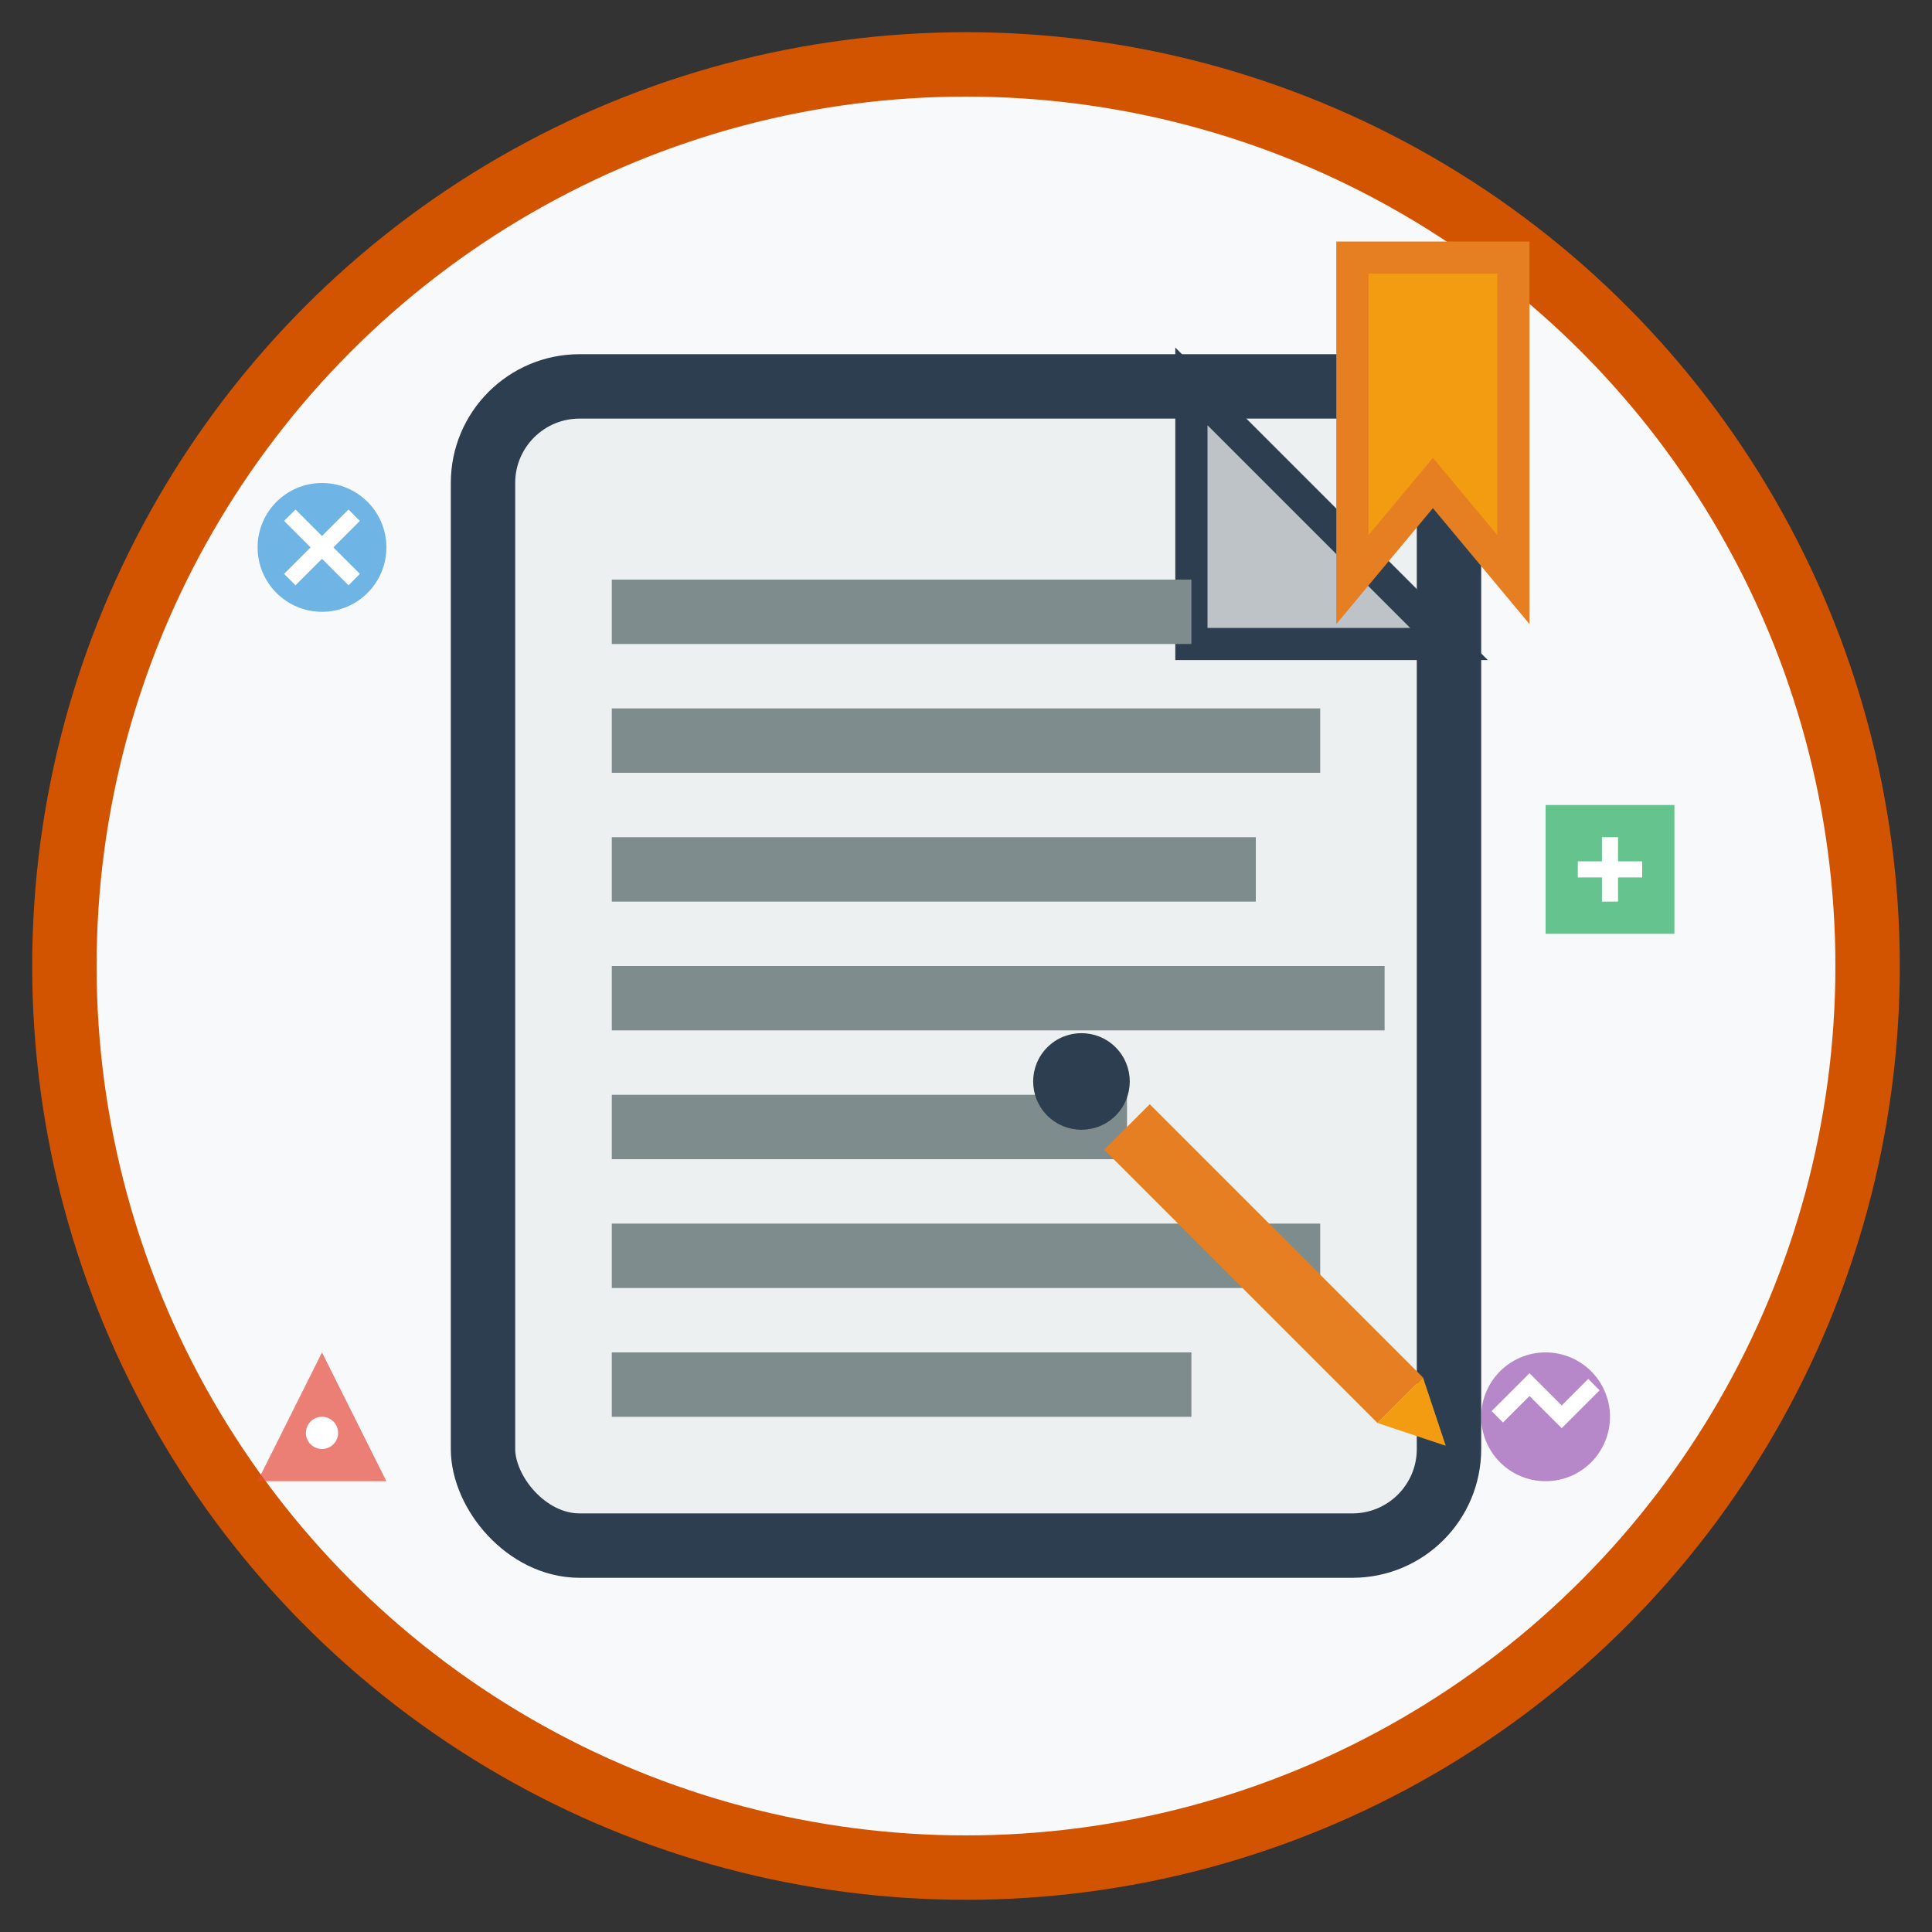 <svg width="60" height="60" viewBox="0 0 60 60" fill="none" xmlns="http://www.w3.org/2000/svg">
  <rect x="0" y="0" width="60" height="60" fill="#333333" stroke="none"/>
  <!-- Background circle -->
  <circle cx="30" cy="30" r="28" fill="#f8f9fa" stroke="#d35400" stroke-width="2"/>
  
  <!-- Main document/blog icon -->
  <rect x="15" y="12" width="30" height="36" rx="3" fill="#ecf0f1" stroke="#2c3e50" stroke-width="2"/>
  
  <!-- Document corner fold -->
  <polygon points="37,12 45,20 37,20" fill="#bdc3c7" stroke="#2c3e50" stroke-width="1"/>
  
  <!-- Text lines -->
  <rect x="19" y="18" width="18" height="2" fill="#7f8c8d"/>
  <rect x="19" y="22" width="22" height="2" fill="#7f8c8d"/>
  <rect x="19" y="26" width="20" height="2" fill="#7f8c8d"/>
  <rect x="19" y="30" width="24" height="2" fill="#7f8c8d"/>
  <rect x="19" y="34" width="16" height="2" fill="#7f8c8d"/>
  <rect x="19" y="38" width="22" height="2" fill="#7f8c8d"/>
  <rect x="19" y="42" width="18" height="2" fill="#7f8c8d"/>
  
  <!-- Pen/writing icon -->
  <g transform="translate(35,35) rotate(45)">
    <rect x="0" y="-1" width="12" height="2" fill="#e67e22"/>
    <polygon points="12,1 14,0 14,0 12,-1" fill="#f39c12"/>
    <circle cx="-2" cy="0" r="1.5" fill="#2c3e50"/>
  </g>
  
  <!-- Decorative blog elements -->
  <g transform="translate(8,15)">
    <circle cx="2" cy="2" r="2" fill="#3498db" opacity="0.7"/>
    <path d="M1,1 L3,3 M3,1 L1,3" stroke="white" stroke-width="0.5"/>
  </g>
  
  <g transform="translate(48,25)">
    <rect x="0" y="0" width="4" height="4" fill="#27ae60" opacity="0.7"/>
    <path d="M1,2 L3,2 M2,1 L2,3" stroke="white" stroke-width="0.5"/>
  </g>
  
  <g transform="translate(8,42)">
    <polygon points="2,0 4,4 0,4" fill="#e74c3c" opacity="0.7"/>
    <circle cx="2" cy="2.5" r="0.5" fill="white"/>
  </g>
  
  <!-- Reading/sharing icons -->
  <g transform="translate(46,42)">
    <circle cx="2" cy="2" r="2" fill="#9b59b6" opacity="0.7"/>
    <path d="M0.5,2 L1.5,1 L2.5,2 L3.5,1" stroke="white" stroke-width="0.5" fill="none"/>
  </g>
  
  <!-- Bookmark -->
  <polygon points="42,8 47,8 47,18 44.5,15 42,18" fill="#f39c12" stroke="#e67e22" stroke-width="1"/>
</svg>
